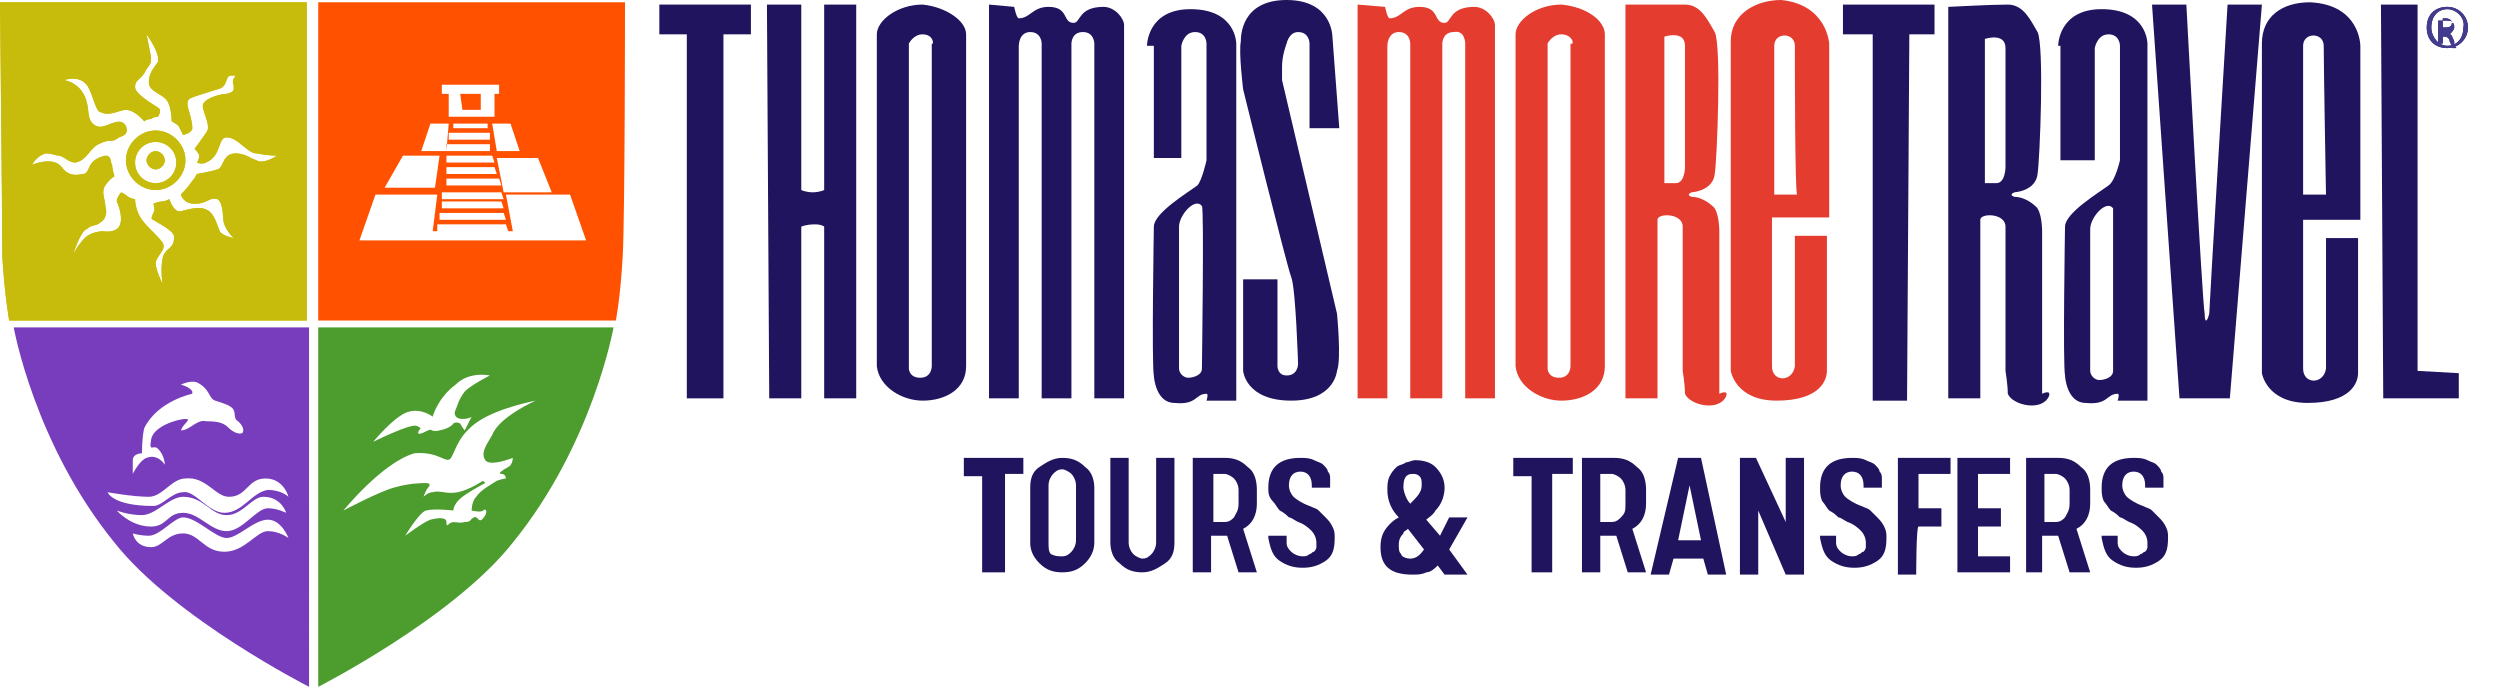 <?xml version="1.0" encoding="utf-8"?>
<!-- Generator: Adobe Illustrator 26.0.2, SVG Export Plug-In . SVG Version: 6.00 Build 0)  -->
<svg version="1.1" id="Layer_1" xmlns="http://www.w3.org/2000/svg" xmlns:xlink="http://www.w3.org/1999/xlink" x="0px" y="0px"
	 viewBox="0 0 109.2 30" style="enable-background:new 0 0 109.2 30;" xml:space="preserve">
<style type="text/css">
	.st0{fill:#773DBD;}
	.st1{fill-rule:evenodd;clip-rule:evenodd;fill:#4C9C2E;}
	.st2{fill:#FF5100;}
	.st3{fill-rule:evenodd;clip-rule:evenodd;fill:#FF5100;}
	.st4{fill-rule:evenodd;clip-rule:evenodd;fill:#D4C115;}
	.st5{fill:#C7BB0B;}
	.st6{fill-rule:evenodd;clip-rule:evenodd;fill:#21145F;}
	.st7{fill:#E43D30;}
	.st8{fill:#423B8E;}
	.st9{fill:#21145F;}
</style>
<g>
	<path class="st0" d="M0.6,14.3h12.9V30c0,0-5.9-3-8.5-6.3C1.5,19.4,0.6,14.3,0.6,14.3z M6.4,20c0.5-0.2,0.8,0.3,0.8,0.3
		s0-0.4-0.3-0.7c-0.2-0.2-0.4,0.2-0.3-0.4c0.1-0.6,1.2-0.9,1.5-0.9c0.3,0-0.1,0.2-0.2,0.5c0.4,0,0.7-0.5,1.1-0.4
		c0.6,0,0.8,0.1,1,0.3c0.2,0.2,0.5,0.3,0.6,0.2c0.1-0.2-0.1-0.4-0.2-0.5c-0.2-0.1-0.1-0.3-0.2-0.5c-0.1-0.2-0.5-0.3-0.8-0.4
		c-0.3-0.1-0.2-0.5-0.8-0.8c-0.3-0.1-0.7,0.1-0.7,0.1s0.4,0.1,0.5,0.3c0,0.1,0,0.1,0,0.1s-1.5,0.3-2.1,1.5c-0.1,0.4-0.1,1.1-0.1,1.1
		s-0.4,0-0.4,0.3c0,0.2,0,0.6,0,0.6S6.1,20.1,6.4,20z M6.7,22.1c0.4,0,0.8-0.6,1.3-0.6c0.5-0.1,1.1,0.9,1.8,0.9c0.8,0,1.2-0.9,1.9-1
		c0.6,0,0.9,0.3,0.9,0.3s-0.2-0.8-1-0.8c-0.8,0-0.8,0.8-1.6,0.8c-0.6,0-1-0.9-1.9-0.8c-0.6,0-1,0.8-1.6,0.8c-0.7,0-1.8-0.2-1.8-0.2
		S4.9,22.1,6.7,22.1z M6.6,23c0.7,0,0.7-0.6,1.4-0.6s1.2,0.8,1.9,0.8s1.3-1,1.8-1c0.4,0,0.8,0.2,0.8,0.2s-0.2-0.7-1-0.7
		c-0.5,0-0.9,0.8-1.6,0.8c-0.7,0-1-0.8-1.9-0.8c-0.6,0-1.2,0.8-1.8,0.8s-1.1-0.2-1.1-0.2S5.7,23,6.6,23z M6.6,23.9
		c0.5,0,0.7-0.6,1.4-0.6s0.9,0.8,1.8,0.8s1.4-0.9,1.9-0.9s0.9,0.3,0.9,0.3s-0.3-0.8-0.9-0.8s-1.3,0.8-1.8,0.8
		c-0.5,0-1.3-0.9-1.9-0.9c-0.4,0-1,0.8-1.5,0.8c-0.4,0-0.7-0.1-0.7-0.1S5.9,23.9,6.6,23.9z"/>
	<path class="st1" d="M22.4,23.7C19.8,27,13.9,30,13.9,30V14.3h12.9C26.8,14.3,25.9,19.4,22.4,23.7z M21.2,21.1c0,0-0.6,0.3-1,0.6
		s-0.4,0.6-0.4,0.6s-0.8-0.1-1.2,0c-0.3,0.1-0.9,1.1-0.9,1.1s0.8-0.6,1.1-0.7c0.4-0.1,0.7-0.1,0.7,0.1c0,0.1,0,0.2,0.1,0.1
		c0.2-0.2,0.4,0,0.7-0.1c0.3,0,0.2-0.1,0.4-0.2c0.2-0.1,0.2,0.4,0.5-0.1c0.1-0.2,0-0.3-0.1-0.2c-0.1,0.1-0.5,0-0.5,0s0-0.4,0.2-0.6
		c0.2-0.3,0.6-0.5,0.9-0.7c0.3-0.1,0.4-0.1,0.4-0.1s0-0.2-0.2-0.2s0.1-0.2,0.3-0.3c0.2-0.1,0.2-0.4,0.2-0.4s-1,0.4-1.2,0.1
		s0-0.6,0.3-1.1c0.3-0.8,1.9-1.5,1.9-1.5s-1.6,0.3-2.5,0.9s-1,1.3-1.2,1.6s-0.5-0.3-1.6-0.2c-1.4,0.4-3.1,2.5-3.1,2.5s1.5-0.8,2.2-1
		s1.2-0.2,1.4-0.2c0.2,0,0.2,0.1,0.1,0.2c-0.1,0.1-0.2,0.4-0.2,0.4s0.2-0.2,0.4-0.2c0.3-0.1,0.6,0.1,1.1,0c0.5-0.1,1.1-0.5,1.1-0.5
		L21.2,21.1z M20.3,18.8l0.3-0.6c0,0-0.1,0.1-0.4,0.1c-0.3,0-0.4-0.2-0.3-0.4c0.1-0.2,0.1-0.4,0.4-0.8c0.3-0.3,1.1-0.7,1.1-0.7
		s-0.9-0.2-1.5,0.4c-0.8,0.6-1,1.4-1,1.4s-0.5-0.4-1.1-0.2c-0.6,0.2-1.5,1.3-1.5,1.3s1.6-0.8,1.9-0.7c0.2,0.1,0.2,0.1,0.1,0.2
		c-0.1,0.2,0,0.2,0.4,0c0.2-0.1,0.1,0.1,0.5,0c0.5-0.1,0.6-0.3,0.6-0.3s0.1-0.1,0.3,0C20.2,18.7,20.3,18.8,20.3,18.8z"/>
	<g>
		<path class="st2" d="M13.9,0.1V14h13c0,0,0.2-1,0.3-2.8c0.1-1.8,0.1-11.1,0.1-11.1H13.9z M24.1,8.4h-2.1l-0.3-1.5h1.8L24.1,8.4z
			 M21.4,5.8v0.3h-1.8V5.8H21.4z M19.8,5.6V5.4h1.5v0.2H19.8z M21.4,6.3v0.3h-1.9V6.3H21.4z M21.5,6.8l0.1,0.3h-2.1V6.8H21.5z
			 M21.6,7.3l0.1,0.3h-2.2V7.3H21.6z M21.8,7.8l0.1,0.3h-2.4V7.8H21.8z M21.9,8.4L22,8.7h-2.7V8.4H21.9z M21.9,8.8L22,9.1h-2.7V8.8
			H21.9z M22,9.3l0.1,0.3h-2.9V9.3H22z M22.1,9.8l0.1,0.3h-3.1V9.8H22.1z M22.7,6.6h-1l-0.2-1.2h0.8L22.7,6.6z M19.3,3.7h2.5v0.4
			h-0.2v1h-2v-1h-0.3V3.7z M18.8,5.4h0.8l-0.1,1.2h-1.1L18.8,5.4z M17.6,6.8h1.6l-0.2,1.4h-2.2L17.6,6.8z M15.7,10.5l0.7-2h2.7
			l-0.2,1.6h3.5l-0.3-1.6h2.8l0.7,2H15.7z"/>
		<polygon class="st3" points="21,4.8 21,4.1 20.1,4.1 20.2,4.8 		"/>
	</g>
	<g>
		<g>
			<path class="st4" d="M6.8,5.7C6.1,5.7,5.5,6.3,5.5,7s0.6,1.3,1.3,1.3S8.1,7.7,8.1,7S7.5,5.7,6.8,5.7z M6.8,8
				C6.3,8,5.9,7.6,5.9,7.1s0.4-0.9,0.9-0.9s0.9,0.4,0.9,0.9C7.7,7.6,7.3,8,6.8,8z"/>
			<path class="st4" d="M6.8,6.6C6.6,6.6,6.4,6.8,6.4,7s0.2,0.4,0.4,0.4S7.2,7.2,7.2,7C7.2,6.8,7,6.6,6.8,6.6z"/>
			<path class="st4" d="M0,0.1c0,0,0.1,9.4,0.1,11.1C0.2,12.9,0.4,14,0.4,14h13V0.1H0z M11.2,7c-0.3-0.1-0.5-0.3-0.9-0.3
				c-0.6,0-0.5,0.6-0.8,0.7S8.6,7.6,8.6,7.6S8.5,7.8,8.4,7.9C8.2,8.2,7.9,8.5,7.9,8.5S8,8.9,8.5,8.9c0.6,0,0.6-0.3,1-0.2
				c0.3,0.2,0.2,0.9,0.3,1.1c0.1,0.3,0.4,0.6,0.4,0.6s-0.5-0.1-0.6-0.3S9.4,9.4,9.1,9.2s-0.7-0.1-1.1,0C7.6,9.4,7.4,8.7,7.4,8.7
				S7.2,8.8,7.1,8.8c-0.2,0-0.4,0.1-0.4,0.1s0.1,0.3,0,0.4c-0.1,0.2-0.1,0.3,0,0.3c0.1,0.1,1,0.5,0.9,0.8c0,0.5-0.4,0.4-0.5,0.9
				c-0.1,0.5,0,1.1,0,1.1s-0.3-0.6-0.3-0.9s0.5-0.6,0.3-0.9c-0.2-0.3-0.6-0.6-0.9-1C5.9,9.2,5.9,8.7,5.9,8.7s-0.1,0-0.3-0.1
				C5.5,8.5,5.3,8.4,5.3,8.4S5.1,8.6,5.1,8.8C5.2,9,5.4,9.6,5.2,9.9c-0.2,0.3-0.7,0.2-0.7,0.2s-0.5,0-0.8,0.3s-0.5,0.7-0.5,0.7
				s0.3-1,0.6-1.1C4,9.8,4.2,9.9,4.4,9.7C4.6,9.6,4.7,9.3,4.6,9c0-0.3-0.2-0.6,0-0.9c0.2-0.3,0.4-0.4,0.4-0.4S4.9,7.4,4.9,7.2
				c-0.1-0.1,0-0.4-0.3-0.4C3.7,7,4,7.6,3.6,7.6c-0.4,0.1-0.7,0-0.9-0.3C2.3,6.8,1.4,7.2,1.4,7.2S1.6,6.8,2,6.7
				c0.3,0,0.4,0.1,0.6,0.1C2.9,6.9,3,7.1,3.3,7.1c0.5-0.1,0.6-0.6,1-0.8C4.9,6,4.8,6.3,5.2,6c0.3-0.1,0.4-0.2,0.3-0.5
				c-0.3-0.5-0.9,0.2-1.3,0c-0.4-0.2-0.3-0.6-0.4-1c-0.2-0.9-1-1-1-1s0.8-0.3,1.1,0.4c0.2,0.4,0.3,1,0.5,1c0.4,0.2,0.8-0.1,1.1-0.1
				c0.4,0,0.8,0.5,0.8,0.5s0.1-0.1,0.3-0.1c0.1-0.1,0.3-0.1,0.3-0.1s0.2-0.3,0-0.4c-0.3-0.2-1-0.6-1-0.9s0.2-0.3,0.4-0.6
				c0.2-0.4,0.3-0.3,0.3-0.7C6.5,2,6.4,1.5,6.4,1.5S7,2.3,6.9,2.7C6.7,3,6.5,3.2,6.5,3.6s0.6,0.5,0.8,0.8c0.2,0.3,0.2,0.9,0.2,0.9
				s0.2,0.1,0.3,0.2C7.9,5.7,8,5.9,8,5.9s0.4-0.1,0.4-0.3c0-0.6-0.4-1.1-0.1-1.3c0.2-0.1,0.9-0.3,1.2-0.4c0.5-0.1,0.3-0.6,0.6-0.6
				s0.2,0,0.2,0s-0.2,0.2-0.1,0.4c0,0.2,0.1,0.3-0.3,0.4C9.6,4.1,9,4.3,8.9,4.5C8.7,4.7,9.3,5.5,9,5.8C8.8,6.1,8.5,6.5,8.5,6.5
				s0.2,0.2,0.2,0.3c0,0.2-0.1,0.3-0.1,0.3s0.2,0.1,0.4,0C9.7,6.8,9.5,6,9.9,6c0.5,0,0.9,0.7,1.3,0.7c0.5,0.1,0.9,0.1,0.9,0.1
				S11.5,7.2,11.2,7z"/>
		</g>
		<g>
			<path class="st5" d="M6.8,5.7C6.1,5.7,5.5,6.3,5.5,7s0.6,1.3,1.3,1.3S8.1,7.7,8.1,7S7.5,5.7,6.8,5.7z M6.8,8
				C6.3,8,5.9,7.6,5.9,7.1s0.4-0.9,0.9-0.9s0.9,0.4,0.9,0.9C7.7,7.6,7.3,8,6.8,8z"/>
			<path class="st5" d="M6.8,6.6C6.6,6.6,6.4,6.8,6.4,7s0.2,0.4,0.4,0.4S7.2,7.2,7.2,7C7.2,6.8,7,6.6,6.8,6.6z"/>
			<path class="st5" d="M0,0.1c0,0,0.1,9.4,0.1,11.1C0.2,12.9,0.4,14,0.4,14h13V0.1H0z M11.2,7c-0.3-0.1-0.5-0.3-0.9-0.3
				c-0.6,0-0.5,0.6-0.8,0.7S8.6,7.6,8.6,7.6S8.5,7.8,8.4,7.9C8.2,8.2,7.9,8.5,7.9,8.5S8,8.9,8.5,8.9c0.6,0,0.6-0.3,1-0.2
				c0.3,0.2,0.2,0.9,0.3,1.1c0.1,0.3,0.4,0.6,0.4,0.6s-0.5-0.1-0.6-0.3S9.4,9.4,9.1,9.2s-0.7-0.1-1.1,0C7.6,9.4,7.4,8.7,7.4,8.7
				S7.2,8.8,7.1,8.8c-0.2,0-0.4,0.1-0.4,0.1s0.1,0.3,0,0.4c-0.1,0.2-0.1,0.3,0,0.3c0.1,0.1,1,0.5,0.9,0.8c0,0.5-0.4,0.4-0.5,0.9
				c-0.1,0.5,0,1.1,0,1.1s-0.3-0.6-0.3-0.9s0.5-0.6,0.3-0.9c-0.2-0.3-0.6-0.6-0.9-1C5.9,9.2,5.9,8.7,5.9,8.7s-0.1,0-0.3-0.1
				C5.5,8.5,5.3,8.4,5.3,8.4S5.1,8.6,5.1,8.8C5.2,9,5.4,9.6,5.2,9.9c-0.2,0.3-0.7,0.2-0.7,0.2s-0.5,0-0.8,0.3s-0.5,0.7-0.5,0.7
				s0.3-1,0.6-1.1C4,9.8,4.2,9.9,4.4,9.7C4.6,9.6,4.7,9.3,4.6,9c0-0.3-0.2-0.6,0-0.9c0.2-0.3,0.4-0.4,0.4-0.4S4.9,7.4,4.9,7.2
				c-0.1-0.1,0-0.4-0.3-0.4C3.7,7,4,7.6,3.6,7.6c-0.4,0.1-0.7,0-0.9-0.3C2.3,6.8,1.4,7.2,1.4,7.2S1.6,6.8,2,6.7
				c0.3,0,0.4,0.1,0.6,0.1C2.9,6.9,3,7.1,3.3,7.1c0.5-0.1,0.6-0.6,1-0.8C4.9,6,4.8,6.3,5.2,6c0.3-0.1,0.4-0.2,0.3-0.5
				c-0.3-0.5-0.9,0.2-1.3,0c-0.4-0.2-0.3-0.6-0.4-1c-0.2-0.9-1-1-1-1s0.8-0.3,1.1,0.4c0.2,0.4,0.3,1,0.5,1c0.4,0.2,0.8-0.1,1.1-0.1
				c0.4,0,0.8,0.5,0.8,0.5s0.1-0.1,0.3-0.1c0.1-0.1,0.3-0.1,0.3-0.1s0.2-0.3,0-0.4c-0.3-0.2-1-0.6-1-0.9s0.2-0.3,0.4-0.6
				c0.2-0.4,0.3-0.3,0.3-0.7C6.5,2,6.4,1.5,6.4,1.5S7,2.3,6.9,2.7C6.7,3,6.5,3.2,6.5,3.6s0.6,0.5,0.8,0.8c0.2,0.3,0.2,0.9,0.2,0.9
				s0.2,0.1,0.3,0.2C7.9,5.7,8,5.9,8,5.9s0.4-0.1,0.4-0.3c0-0.6-0.4-1.1-0.1-1.3c0.2-0.1,0.9-0.3,1.2-0.4c0.5-0.1,0.3-0.6,0.6-0.6
				s0.2,0,0.2,0s-0.2,0.2-0.1,0.4c0,0.2,0.1,0.3-0.3,0.4C9.6,4.1,9,4.3,8.9,4.5C8.7,4.7,9.3,5.5,9,5.8C8.8,6.1,8.5,6.5,8.5,6.5
				s0.2,0.2,0.2,0.3c0,0.2-0.1,0.3-0.1,0.3s0.2,0.1,0.4,0C9.7,6.8,9.5,6,9.9,6c0.5,0,0.9,0.7,1.3,0.7c0.5,0.1,0.9,0.1,0.9,0.1
				S11.5,7.2,11.2,7z"/>
		</g>
	</g>
	<g>
		<polygon class="st6" points="28.8,0.2 28.8,1.5 30,1.5 30,17.4 31.6,17.4 31.6,1.5 32.8,1.5 32.8,0.2 		"/>
		<path class="st6" d="M33.5,0.2l0.1,17.2h1.4V9.9c0,0,0.2-0.1,0.6-0.1c0.3,0,0.4,0.1,0.4,0.1v7.5h1.4V0.2h-1.4v8.1
			c0,0-0.2,0.1-0.5,0.1c-0.3,0-0.5-0.1-0.5-0.1V0.2H33.5z"/>
		<path class="st6" d="M42.2,1.5c0,0.9,0,14.5,0,14.5c0,1-0.9,1.5-1.9,1.5c-0.9,0-1.9-0.6-2-1.5c0,0,0-14.4,0-14.5
			c0-0.6,0.9-1.3,2-1.3C41.3,0.3,42.2,0.9,42.2,1.5z M40.3,1.5c-0.4,0-0.6,0.4-0.6,0.4v14.2c0,0,0,0.4,0.5,0.4s0.5-0.5,0.5-0.5V1.9
			C40.8,2,40.8,1.5,40.3,1.5z"/>
		<path class="st6" d="M43.2,0.2v17.2h1.3V2c0,0,0-0.6,0.5-0.6s0.5,0.5,0.5,0.5v15.5h1.3V1.9c0,0,0-0.5,0.5-0.5s0.5,0.5,0.5,0.5
			v15.5h1.3c0,0,0-16.1,0-16.3c0-0.3-0.4-0.8-0.9-0.8c-1.1,0-1,0.7-1.3,0.7c-0.5,0-0.2-0.7-1.1-0.7c-0.7,0-0.8,0.5-1.3,0.5
			c-0.1,0-0.2-0.5-0.2-0.5S43.2,0.2,43.2,0.2z"/>
		<path class="st6" d="M50.1,2c0,0,0-1.6,1.9-1.6c2,0,2,1.5,2,1.5v15.6h-1.3c0,0,0.1-0.3,0-0.3c-0.5,0-0.4,0.5-1.4,0.4
			c-0.8,0-0.9-1.1-0.9-1.2c-0.1-0.5,0-6.5,0-6.5c0-0.6,1.5-1.5,1.9-1.8c0.2-0.2,0.4-1.1,0.4-1.1V1.9c0,0,0-0.5-0.5-0.5
			c-0.5,0-0.6,0.6-0.6,0.6v4.9h-1.2V2z M52.5,9c-0.3-0.4-1,0.4-1,0.9c0,0.3,0,6,0,6.2c0,0.2,0.2,0.4,0.4,0.4c0.2,0,0.6-0.1,0.6-0.4
			C52.5,15.9,52.6,9.1,52.5,9z"/>
		<path class="st6" d="M58.5,5.6h-1.3V1.9c0,0,0-0.5-0.5-0.5c-0.4,0-0.5,0.5-0.5,0.5S56,2.4,56,2.9c0,0.2,0,0.6,0,0.6l2.4,10.2
			c0,0,0.2,2,0,2.5c0,0-0.1,1.3-2,1.3c-2,0-2.1-1.3-2.1-1.3v-4h1.5V16c0,0,0,0.4,0.4,0.4c0.5,0,0.5-0.5,0.5-0.5s-0.1-3.3-0.3-3.8
			c-0.2-0.5-2.1-8.2-2.1-8.2s-0.2-1.6-0.1-2.1c0-0.2,0-1.8,2-1.8s2,1.6,2,1.6L58.5,5.6z"/>
		<path class="st7" d="M59.3,0.2v17.2h1.3V2c0,0,0-0.6,0.5-0.6c0.5,0,0.5,0.5,0.5,0.5v15.5H63V1.9c0,0,0-0.5,0.5-0.5
			C64,1.3,64,1.9,64,1.9v15.5h1.3c0,0,0-16.1,0-16.3c0-0.3-0.4-0.8-0.9-0.8c-1.1,0-1,0.7-1.3,0.7c-0.5,0-0.2-0.7-1.1-0.7
			c-0.7,0-0.8,0.5-1.3,0.5c-0.1,0-0.2-0.5-0.2-0.5S59.3,0.2,59.3,0.2z"/>
		<path class="st7" d="M70.1,1.5c0,0.9,0,14.5,0,14.5c0,1-0.9,1.5-1.9,1.5c-0.9,0-1.9-0.6-2-1.5c0,0,0-14.4,0-14.5
			c0-0.6,0.9-1.3,2-1.3C69.3,0.3,70.1,0.9,70.1,1.5z M68.2,1.5c-0.4,0-0.6,0.4-0.6,0.4v14.2c0,0,0,0.4,0.5,0.4s0.5-0.5,0.5-0.5V1.9
			C68.8,2,68.7,1.5,68.2,1.5z"/>
		<path class="st7" d="M79.9,1.9v7.6h-2.5c0,0,0,5.5,0,6.5c0,0.7,0.9,0.7,1,0c0-0.4,0-5.7,0-5.7h1.4c0,0,0,5.6,0,5.9
			c0,0.4-0.3,1.3-2.2,1.3c-1.8,0-2-1.3-2-1.3s0-13.2,0-14.4S76.7,0,77.8,0C79.8,0.2,79.9,1.9,79.9,1.9z M78.4,2c0-0.6-0.9-0.6-0.9,0
			v6.5h1C78.4,8.5,78.4,2.8,78.4,2z"/>
		<path class="st7" d="M73.6,0.2c0.7,0,1,0.7,1.3,1.2c0.3,0.6,0.1,5.6,0,6.2c-0.1,0.9-1.4,0.8-1,0.8c0,0-0.3,0.1,0,0.2
			c0.5,0,0.9,0.4,0.9,0.4c0.3,0.2,0.3,1.1,0.3,1.1s0,6.9,0,7.1c0,0,0.4-0.2,0.3,0.1c-0.3,0.7-1.6,0.4-1.8-0.1c0-0.4-0.1-1-0.1-1V9.9
			c0-0.6-1.1-0.6-1.1-0.3c0,0.2,0,7.8,0,7.8H71V0.2C71.1,0.2,72.9,0.2,73.6,0.2z M72.7,8c0,0,0.1,0,0.5,0c0.4,0,0.4-0.7,0.4-0.7V2
			c0-0.7-0.9-0.4-0.9-0.4V8z"/>
		<path class="st6" d="M87.7,0.2c0.7,0,1,0.7,1.3,1.2c0.3,0.6,0.1,5.6,0,6.2c-0.1,0.9-1.4,0.8-1,0.8c0,0-0.3,0.1,0,0.2
			c0.5,0,0.9,0.4,0.9,0.4c0.3,0.2,0.3,1.1,0.3,1.1s0,6.9,0,7.1c0,0,0.4-0.2,0.3,0.1c-0.3,0.7-1.6,0.4-1.8-0.1c0-0.4-0.1-1-0.1-1V9.9
			c0-0.6-1.1-0.6-1.1-0.3c0,0.2,0,7.8,0,7.8h-1.4V0.3C85.2,0.3,86.9,0.2,87.7,0.2z M86.7,8c0,0,0.1,0,0.5,0c0.4,0,0.4-0.7,0.4-0.7
			V2.1c0-0.7-0.9-0.4-0.9-0.4V8z"/>
		<polygon class="st6" points="80.5,0.2 80.5,1.5 81.8,1.5 81.8,17.5 83.3,17.5 83.4,1.5 84.5,1.5 84.5,0.2 		"/>
		<path class="st6" d="M89.9,2c0,0,0-1.6,1.9-1.6c2,0,2,1.5,2,1.5v15.6h-1.3c0,0,0.1-0.3,0-0.3c-0.5,0-0.4,0.5-1.4,0.4
			c-0.8,0-0.9-1.1-0.9-1.2c-0.1-0.5,0-6.5,0-6.5c0-0.6,1.5-1.5,1.9-1.8c0.3-0.2,0.5-1.1,0.5-1.1V2c0,0,0-0.5-0.5-0.5
			s-0.6,0.6-0.6,0.6V7H90V2H89.9z M92.3,9.1c-0.3-0.4-1,0.4-1,0.9c0,0.3,0,6,0,6.2c0,0.2,0.2,0.4,0.4,0.4c0.2,0,0.6-0.1,0.6-0.4
			C92.3,16,92.3,9.1,92.3,9.1z"/>
		<path class="st6" d="M103.1,2v7.6h-2.5c0,0,0,5.5,0,6.5c0,0.7,0.9,0.7,1,0c0-0.4,0-5.7,0-5.7h1.4c0,0,0,5.6,0,5.9
			c0,0.4-0.3,1.3-2.2,1.3c-1.8,0-2-1.3-2-1.3s0-13.2,0-14.4s0.9-1.8,2.1-1.8C103.1,0.2,103.1,2,103.1,2z M101.5,2
			c0-0.6-0.9-0.6-0.9,0v6.5h1C101.6,8.6,101.5,2.9,101.5,2z"/>
		<path class="st6" d="M95.5,0.2h-1.5l1.2,17.2h2.2l1.4-17.2h-1.5c0,0-0.8,13.2-0.8,13.5c-0.1,0.4-0.2,0.4-0.2,0
			C96.2,13.3,95.5,0.2,95.5,0.2z"/>
		<polygon class="st6" points="104,0.2 104.1,17.4 107.4,17.4 107.4,16.3 105.6,16.2 105.6,0.2 		"/>
		<g>
			<g>
				<path class="st6" d="M106.9,0.3c0.5,0,0.9,0.4,0.9,0.9s-0.4,0.9-0.9,0.9S106,1.8,106,1.2S106.4,0.3,106.9,0.3L106.9,0.3z
					 M106.9,0.4c-0.4,0-0.7,0.3-0.7,0.8c0,0.4,0.3,0.8,0.7,0.8s0.7-0.3,0.7-0.8C107.7,0.8,107.3,0.4,106.9,0.4L106.9,0.4z
					 M106.7,1.9h-0.2v-1c0.1,0,0.2,0,0.3,0c0.2,0,0.3,0,0.3,0.1c0.1,0,0.1,0.1,0.1,0.2s-0.1,0.2-0.2,0.3l0,0c0.1,0,0.1,0.1,0.2,0.3
					c0,0.2,0,0.2,0.1,0.3h-0.2c0,0,0-0.1-0.1-0.3c0-0.1-0.1-0.2-0.2-0.2h-0.1L106.7,1.9L106.7,1.9z M106.7,1.2h0.1
					c0.1,0,0.3,0,0.3-0.2c0-0.1-0.1-0.2-0.3-0.2c-0.1,0-0.1,0-0.1,0V1.2z"/>
			</g>
			<g>
				<path class="st8" d="M106.9,0.3c0.5,0,0.9,0.4,0.9,0.9s-0.4,0.9-0.9,0.9S106,1.8,106,1.2S106.4,0.3,106.9,0.3L106.9,0.3z
					 M106.9,0.4c-0.4,0-0.7,0.3-0.7,0.8c0,0.4,0.3,0.8,0.7,0.8s0.7-0.3,0.7-0.8C107.7,0.8,107.3,0.4,106.9,0.4L106.9,0.4z
					 M106.7,1.9h-0.2v-1c0.1,0,0.2,0,0.3,0c0.2,0,0.3,0,0.3,0.1c0.1,0,0.1,0.1,0.1,0.2s-0.1,0.2-0.2,0.3l0,0c0.1,0,0.1,0.1,0.2,0.3
					c0,0.2,0,0.2,0.1,0.3h-0.2c0,0,0-0.1-0.1-0.3c0-0.1-0.1-0.2-0.2-0.2h-0.1L106.7,1.9L106.7,1.9z M106.7,1.2h0.1
					c0.1,0,0.3,0,0.3-0.2c0-0.1-0.1-0.2-0.3-0.2c-0.1,0-0.1,0-0.1,0V1.2z"/>
			</g>
		</g>
	</g>
	<g>
		<path class="st9" d="M42.9,25.1v-4.3h-0.8V20h2.6v0.7h-0.8v4.3H42.9z"/>
		<path class="st9" d="M47.4,24.6c-0.3,0.3-0.6,0.4-1,0.4s-0.7-0.1-1-0.4c-0.3-0.3-0.4-0.6-0.4-0.9v-2.4c0-0.4,0.1-0.7,0.4-0.9
			c0.3-0.2,0.6-0.4,1-0.4s0.7,0.1,1,0.4c0.3,0.2,0.4,0.6,0.4,0.9v2.4C47.8,24.1,47.6,24.4,47.4,24.6z M45.9,24.2
			c0.2,0.1,0.3,0.1,0.5,0.1c0.2,0,0.3-0.1,0.4-0.2c0.1-0.1,0.2-0.3,0.2-0.5v-2.4c0-0.2-0.1-0.4-0.2-0.5c-0.1-0.1-0.3-0.2-0.4-0.2
			c-0.2,0-0.3,0.1-0.4,0.2c-0.1,0.1-0.2,0.3-0.2,0.5v2.5C45.8,23.9,45.8,24.1,45.9,24.2z"/>
		<path class="st9" d="M50.9,24.6c-0.3,0.2-0.6,0.4-1,0.4s-0.7-0.1-1-0.4c-0.3-0.2-0.4-0.6-0.4-0.9V20h0.8v3.7
			c0,0.2,0.1,0.4,0.2,0.5c0.1,0.1,0.3,0.2,0.4,0.2c0.2,0,0.3-0.1,0.4-0.2c0.1-0.1,0.2-0.3,0.2-0.5V20h0.8v3.7
			C51.3,24.1,51.2,24.4,50.9,24.6z"/>
		<path class="st9" d="M52.1,25.1V20h1.4c0.4,0,0.7,0.1,1,0.4c0.3,0.2,0.4,0.6,0.4,1v0.6c0,0.5-0.2,0.9-0.6,1.1l0.6,1.9h-0.8
			l-0.5-1.6h-0.7v1.6H52.1z M54.1,22v-0.6c0-0.2-0.1-0.4-0.2-0.5c-0.1-0.1-0.3-0.2-0.4-0.2H53v2.1h0.5c0.2,0,0.3-0.1,0.4-0.2
			C54,22.4,54.1,22.3,54.1,22z"/>
		<path class="st9" d="M56.2,23.6v0.1c0,0.2,0.1,0.3,0.2,0.4c0.1,0.1,0.3,0.2,0.5,0.2c0.1,0,0.2,0,0.3-0.1c0.1,0,0.1-0.1,0.2-0.1
			c0,0,0.1-0.1,0.1-0.2c0-0.1,0-0.1,0-0.1v-0.1c0-0.2-0.1-0.4-0.2-0.5c-0.1-0.1-0.3-0.3-0.6-0.4c-0.2-0.1-0.3-0.2-0.4-0.2
			c-0.1-0.1-0.2-0.2-0.4-0.3c-0.1-0.1-0.2-0.3-0.3-0.4c-0.2-0.2-0.2-0.4-0.2-0.6c0-0.9,0.5-1.3,1.4-1.3c0.2,0,0.4,0,0.6,0.1
			c0.2,0.1,0.3,0.1,0.4,0.2c0.1,0.1,0.2,0.2,0.2,0.3c0.1,0.1,0.1,0.2,0.1,0.3s0,0.2,0,0.3v0.1h-0.8v-0.1c0-0.4-0.2-0.6-0.5-0.6
			s-0.5,0.2-0.5,0.6c0,0.2,0.1,0.4,0.2,0.5c0.1,0.1,0.4,0.3,0.7,0.4c0.2,0.1,0.3,0.1,0.4,0.2c0.1,0.1,0.2,0.2,0.3,0.3
			c0.1,0.1,0.2,0.2,0.3,0.4c0.1,0.2,0.1,0.3,0.1,0.5c0,0.5-0.1,0.8-0.4,1c-0.3,0.2-0.6,0.3-1,0.3s-0.7-0.1-1-0.3
			c-0.3-0.2-0.4-0.5-0.5-1v-0.1h0.8V23.6z"/>
		<path class="st9" d="M64.1,25.1h-1l-0.3-0.4c-0.1,0.1-0.3,0.3-0.5,0.3c-0.2,0.1-0.4,0.1-0.6,0.1c-1,0-1.4-0.4-1.4-1.2
			c0-0.4,0.1-0.7,0.4-1c0.1-0.1,0.2-0.2,0.4-0.3c-0.3-0.3-0.5-0.7-0.5-1.2c0-0.2,0-0.4,0.1-0.6c0.1-0.2,0.2-0.3,0.3-0.4
			c0.1-0.1,0.3-0.1,0.4-0.2c0.1,0,0.3-0.1,0.4-0.1c0.4,0,0.7,0.1,0.9,0.3c0.2,0.2,0.4,0.5,0.4,0.9c0,0.3-0.1,0.7-0.4,1
			c-0.1,0.2-0.3,0.3-0.4,0.4l0.6,0.7l0.4-0.8h0.8l-0.8,1.4L64.1,25.1z M61.6,24.4c0.2,0,0.4-0.1,0.6-0.4l-0.7-0.9
			c-0.1,0.1-0.2,0.1-0.2,0.2c-0.2,0.2-0.2,0.4-0.2,0.5c0,0.2,0,0.3,0.1,0.4C61.2,24.3,61.4,24.4,61.6,24.4z M61.6,22
			c0.3-0.3,0.5-0.5,0.5-0.8c0-0.2,0-0.3-0.1-0.4c-0.1-0.1-0.2-0.1-0.3-0.1c-0.3,0-0.4,0.2-0.4,0.6C61.3,21.4,61.4,21.8,61.6,22z"/>
		<path class="st9" d="M66.9,25.1v-4.3h-0.8V20h2.6v0.7h-0.9v4.3H66.9z"/>
		<path class="st9" d="M69.1,25.1V20h1.4c0.4,0,0.7,0.1,1,0.4c0.3,0.2,0.4,0.6,0.4,1v0.6c0,0.5-0.2,0.9-0.6,1.1l0.6,1.9h-0.8
			l-0.5-1.6h-0.7v1.6H69.1z M71,22v-0.6c0-0.2-0.1-0.4-0.2-0.5c-0.1-0.1-0.3-0.2-0.4-0.2h-0.5v2.1h0.5c0.2,0,0.3-0.1,0.4-0.2
			C71,22.4,71,22.3,71,22z"/>
		<path class="st9" d="M73.3,20h1l1.1,5.1h-0.8l-0.2-0.7h-1.3l-0.2,0.7h-0.8L73.3,20z M73.8,21.2l-0.5,2.4h1L73.8,21.2z"/>
		<path class="st9" d="M76.7,20l1.3,2.8V20h0.8v5.1H78l-1.2-2.8v2.8H76V20C76,20,76.7,20,76.7,20z"/>
		<path class="st9" d="M80.2,23.6v0.1c0,0.2,0.1,0.3,0.2,0.4c0.1,0.1,0.3,0.2,0.5,0.2c0.1,0,0.2,0,0.3-0.1c0.1,0,0.1-0.1,0.2-0.1
			c0,0,0.1-0.1,0.1-0.2c0-0.1,0-0.1,0-0.1v-0.1c0-0.2-0.1-0.4-0.2-0.5c-0.1-0.1-0.3-0.3-0.6-0.4c-0.2-0.1-0.3-0.2-0.4-0.2
			c-0.1-0.1-0.2-0.2-0.4-0.3c-0.1-0.1-0.2-0.3-0.3-0.4c-0.1-0.2-0.1-0.4-0.1-0.6c0-0.9,0.5-1.3,1.4-1.3c0.2,0,0.4,0,0.6,0.1
			c0.2,0.1,0.3,0.1,0.4,0.2c0.1,0.1,0.2,0.2,0.2,0.3c0.1,0.1,0.1,0.2,0.1,0.3s0,0.2,0,0.3v0.1h-0.8v-0.1c0-0.4-0.2-0.6-0.5-0.6
			s-0.5,0.2-0.5,0.6c0,0.2,0.1,0.4,0.2,0.5c0.1,0.1,0.4,0.3,0.7,0.4c0.2,0.1,0.3,0.1,0.4,0.2c0.1,0.1,0.2,0.2,0.3,0.3
			c0.1,0.1,0.2,0.2,0.3,0.4c0.1,0.2,0.1,0.3,0.1,0.5c0,0.5-0.1,0.8-0.4,1s-0.6,0.3-1,0.3c-0.4,0-0.7-0.1-1-0.3
			c-0.3-0.2-0.4-0.5-0.5-1v-0.1h0.7V23.6z"/>
		<path class="st9" d="M83.7,25.1h-0.8V20h2.3v0.7h-1.4v1.5h1V23h-1C83.7,23,83.7,25.1,83.7,25.1z"/>
		<path class="st9" d="M85.5,25.1V20h2.3v0.7h-1.4v1.5h1V23h-1v1.3h1.4v0.7H85.5z"/>
		<path class="st9" d="M88.5,25.1V20h1.4c0.4,0,0.7,0.1,1,0.4c0.3,0.2,0.4,0.6,0.4,1v0.6c0,0.5-0.2,0.9-0.6,1.1l0.6,1.9h-0.9
			l-0.5-1.6h-0.7v1.6H88.5z M90.4,22v-0.6c0-0.2-0.1-0.4-0.2-0.5c-0.1-0.1-0.3-0.2-0.4-0.2h-0.5v2.1h0.5c0.2,0,0.3-0.1,0.4-0.2
			C90.3,22.4,90.4,22.3,90.4,22z"/>
		<path class="st9" d="M92.5,23.6v0.1c0,0.2,0.1,0.3,0.2,0.4c0.1,0.1,0.3,0.2,0.5,0.2c0.1,0,0.2,0,0.3-0.1c0.1,0,0.1-0.1,0.2-0.1
			c0,0,0.1-0.1,0.1-0.2c0-0.1,0-0.1,0-0.1v-0.1c0-0.2-0.1-0.4-0.2-0.5c-0.1-0.1-0.3-0.3-0.6-0.4c-0.2-0.1-0.3-0.2-0.4-0.2
			c-0.1-0.1-0.2-0.2-0.4-0.3c-0.1-0.1-0.2-0.3-0.3-0.4c-0.1-0.2-0.1-0.4-0.1-0.6c0-0.9,0.5-1.3,1.4-1.3c0.2,0,0.4,0,0.6,0.1
			c0.2,0.1,0.3,0.1,0.4,0.2c0.1,0.1,0.2,0.2,0.2,0.3c0.1,0.1,0.1,0.2,0.1,0.3s0,0.2,0,0.3v0.1h-0.8v-0.1c0-0.4-0.2-0.6-0.5-0.6
			c-0.3,0-0.5,0.2-0.5,0.6c0,0.2,0.1,0.4,0.2,0.5c0.1,0.1,0.4,0.3,0.7,0.4c0.2,0.1,0.3,0.1,0.4,0.2c0.1,0.1,0.2,0.2,0.3,0.3
			c0.1,0.1,0.2,0.2,0.3,0.4c0.1,0.2,0.1,0.3,0.1,0.5c0,0.5-0.1,0.8-0.4,1s-0.6,0.3-1,0.3c-0.4,0-0.7-0.1-1-0.3
			c-0.3-0.2-0.4-0.5-0.5-1v-0.1h0.7V23.6z"/>
	</g>
</g>
</svg>
